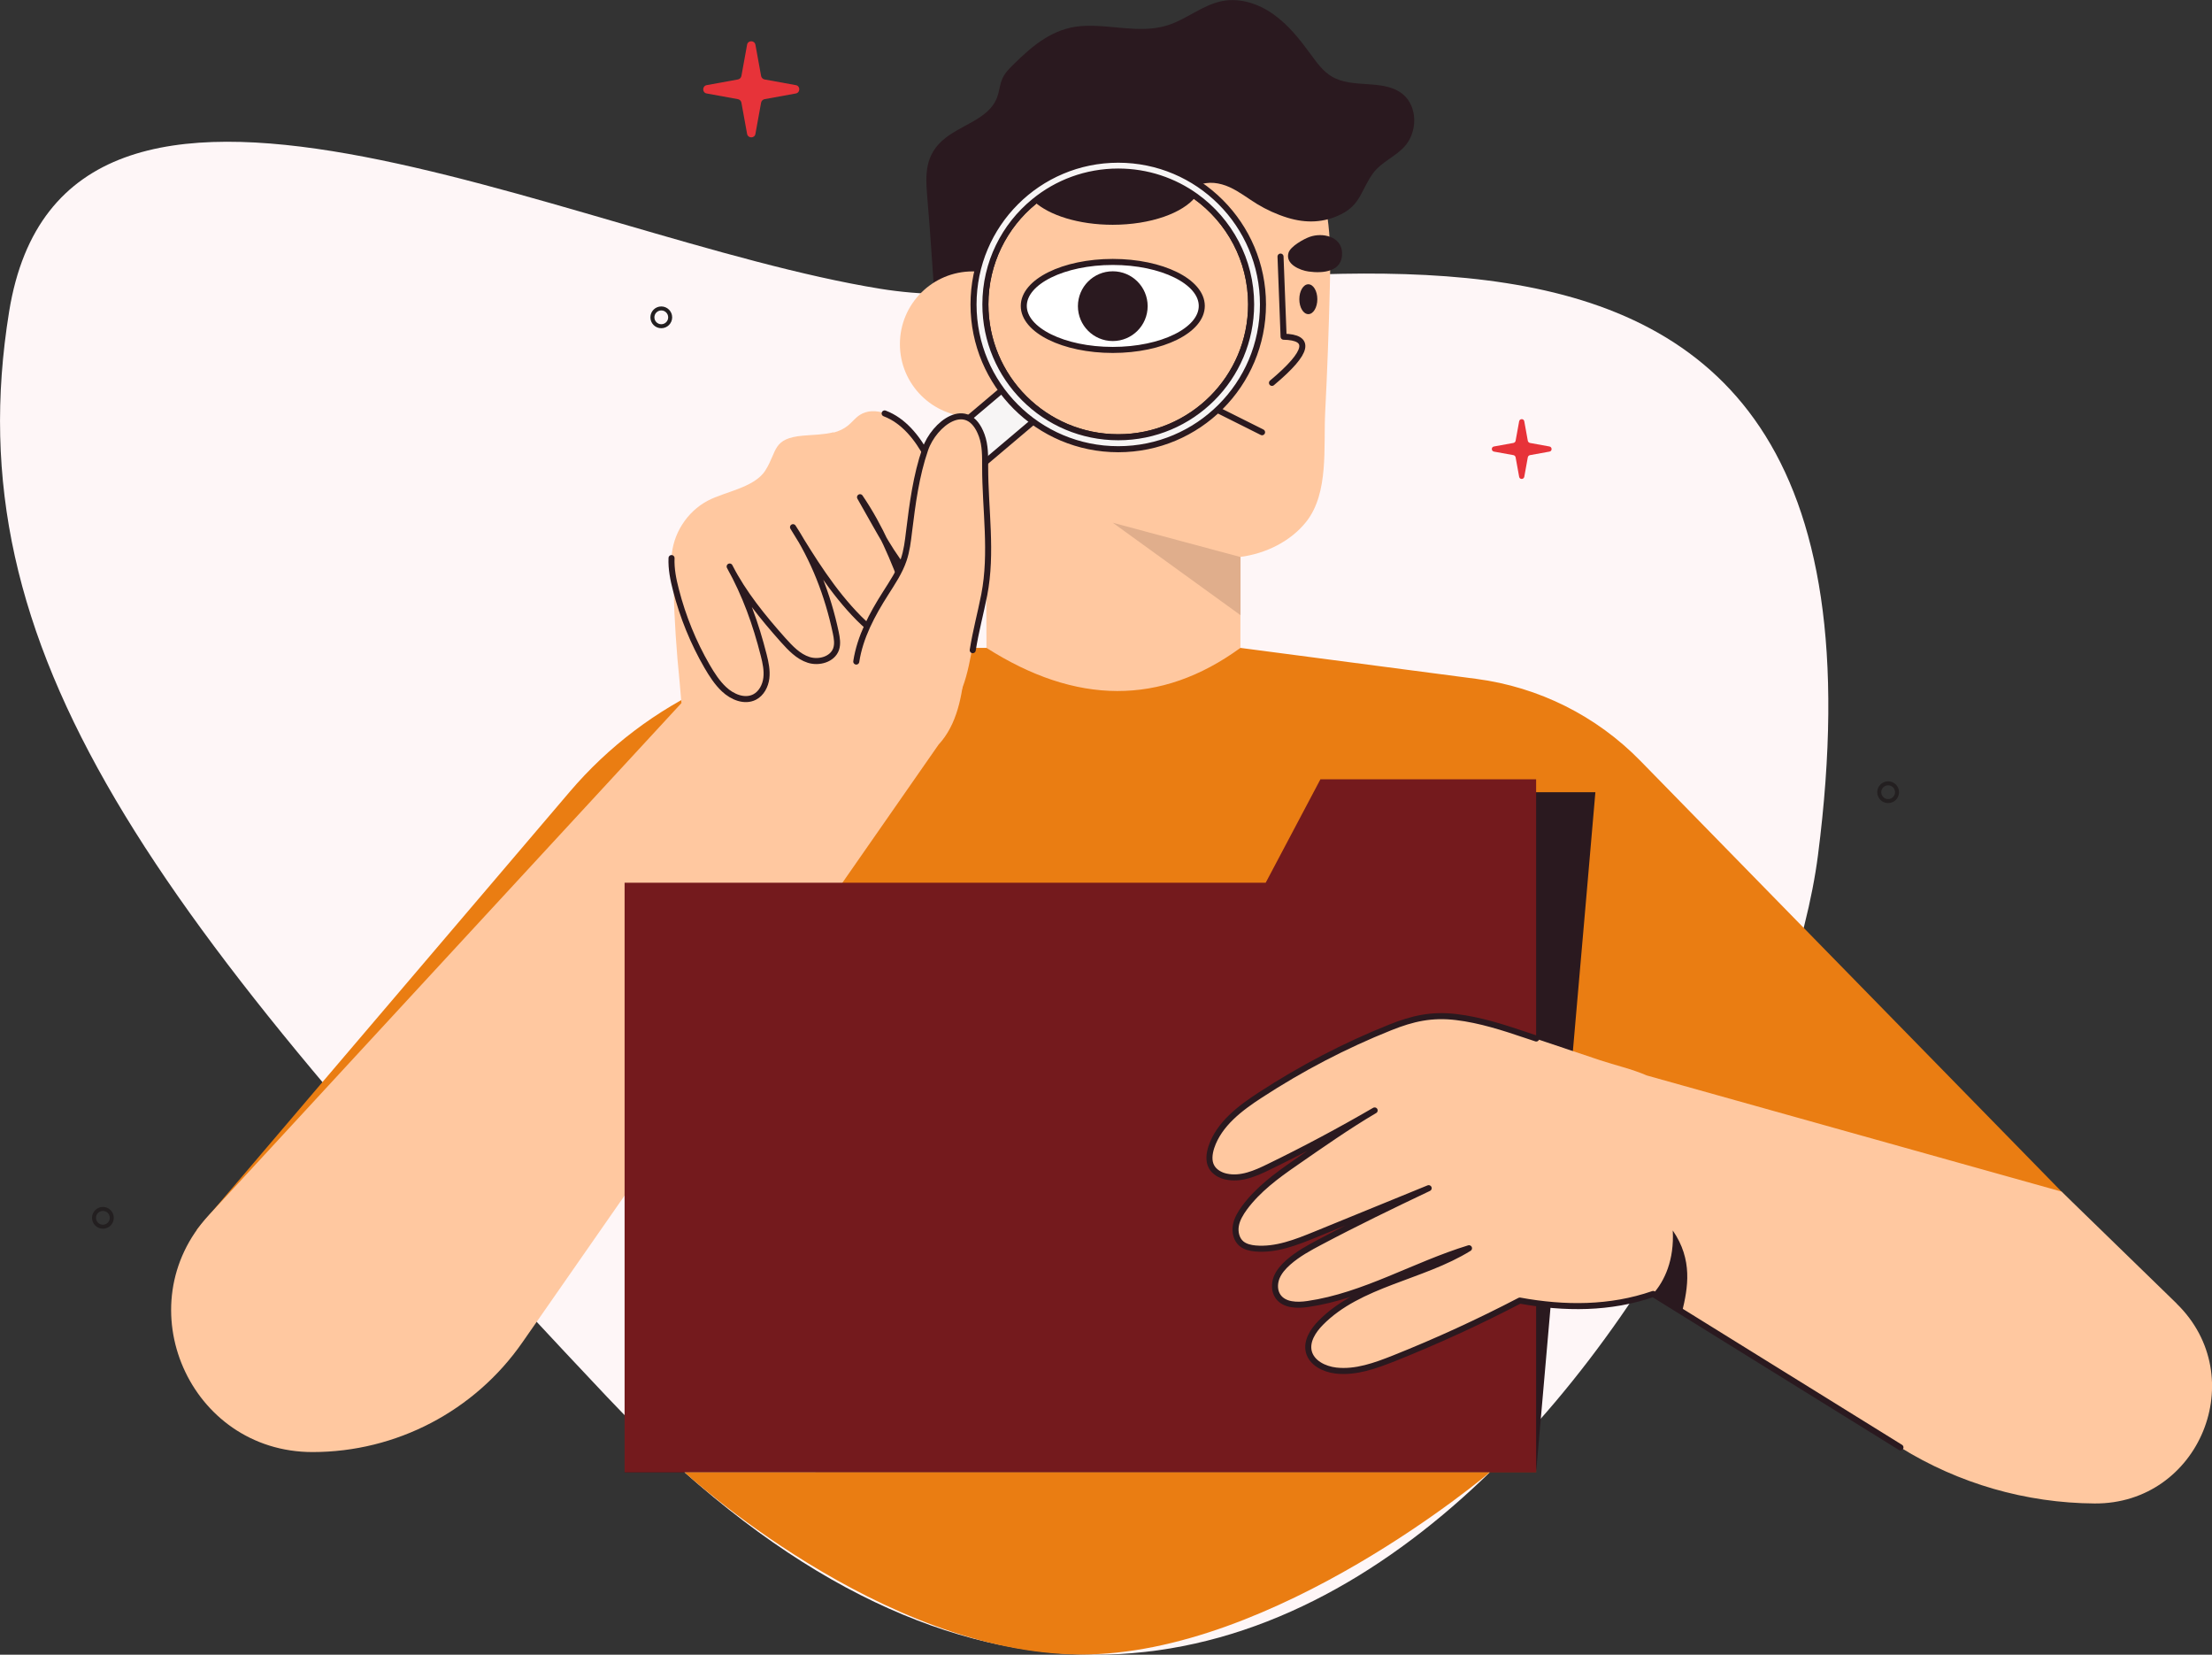 <?xml version="1.0" encoding="UTF-8"?> <svg xmlns="http://www.w3.org/2000/svg" id="Calque_2" data-name="Calque 2" viewBox="0 0 194.11 145.17"><rect x="0" y="0" width="194.11" height="145.17" fill="#333333" stroke="none"/><defs><style> .cls-1 { fill: #f7f5f5; } .cls-1, .cls-2, .cls-3, .cls-4 { stroke-linecap: round; stroke-linejoin: round; } .cls-1, .cls-3, .cls-4 { stroke: #2a191f; stroke-width: .53px; } .cls-2 { stroke: #231f20; stroke-width: .35px; } .cls-2, .cls-4 { fill: none; } .cls-5, .cls-3 { fill: #ffc8a0; } .cls-6 { fill: #e73339; } .cls-7 { fill: #fff; } .cls-8 { fill: #ea7d12; } .cls-9 { fill: #e0ae8c; } .cls-10 { fill: #741a1d; } .cls-11 { fill: #fef6f7; } .cls-12 { fill: #2a191f; } </style></defs><g id="Calque_1-2" data-name="Calque 1"><g><path class="cls-11" d="M159.53,75.05c-3.86,29.95-48.6,108.56-106.27,47.49C13.04,79.94-4.03,57.16.8,27.34c4.82-29.81,49.04-6.44,76.48-2,27.44,4.44,91.54-22.35,82.25,49.71Z"></path><g><path class="cls-5" d="M115,14.64c-.99-1.65-2.54-2.88-4.13-3.96-5.13-3.49-11.72-3.9-17.4-1.45-5.81,2.51-11.03,9.64-10.51,16.1.19,2.4,1.09,4.69,2.16,6.85.41.84.87,1.66,1.36,2.47l.09,22.98c3.76,8.63,7.51,13.27,11.22,13.44,3.71.16,7.4-4.16,11.06-13.44v-8.77c2.2-.29,4.39-1.34,5.78-3.09,2-2.53,1.5-6.57,1.66-9.62.19-3.68.32-7.35.41-11.03.08-3.49.15-7.41-1.7-10.49Z"></path><path class="cls-8" d="M17.24,107.91l32.75-38.44c6.83-8.02,16.83-12.63,27.36-12.63h9.22c7.86,5.01,15.3,5.08,22.28,0l20.72,2.72c5.46.72,10.52,3.24,14.37,7.18l48.42,49.51-20.64,12.47-37.18-36.08.26,36.52h-63.24l-4.01-42.61-23.82,30.28-26.48-8.94Z"></path><path class="cls-4" d="M112.37,22.51l.27,7.03c2.38.05,2.29,1.28-1.02,4.05"></path><line class="cls-4" x1="105.83" y1="35.46" x2="110.75" y2="37.92"></line><ellipse class="cls-12" cx="114.81" cy="26.25" rx=".79" ry="1.31"></ellipse><path class="cls-12" d="M114.83,23.82c1.27.18,3.02.03,2.94-1.67-.07-1.41-1.72-1.77-2.84-1.37-.51.18-1.69.83-1.86,1.4-.3,1,1.02,1.54,1.76,1.64Z"></path><path class="cls-12" d="M81.97,25.62c.11,1.47,1.01,2.9,1.6,4.23.74,1.67,1.48,3.35,2.22,5.02.2.45.46.96.94,1.08.69.17,1.24-.56,1.51-1.21,1.04-2.46,1.05-5.22,1.06-7.89.53.91,1.96.85,2.74.15,1.36-1.24,1.5-3.76,1.87-5.43.17-.76.35-1.54.76-2.2.42-.66,1.13-1.19,1.91-1.17.71.02,1.32.46,1.97.73,1.48.62,3.3.32,4.5-.74.72-.64,1.25-1.52,2.12-1.93.85-.39,1.87-.23,2.73.16.86.39,1.6.98,2.4,1.47.84.51,1.74.92,2.68,1.21,1.63.5,3.2.45,4.72-.31,1.71-.86,1.74-2.13,2.79-3.59.71-.97,1.93-1.44,2.74-2.32,1.17-1.26,1.2-3.51-.12-4.61-1.68-1.38-4.36-.45-6.23-1.55-.8-.47-1.35-1.26-1.9-2.01-.93-1.27-1.93-2.53-3.21-3.44-1.28-.92-2.9-1.47-4.45-1.19-1.77.32-3.21,1.64-4.93,2.16-2.46.74-5.03-.15-7.54.05-2.45.2-4.2,1.68-5.89,3.34-.38.38-.77.76-.99,1.25-.24.52-.27,1.12-.47,1.66-.73,1.97-3.31,2.41-4.85,3.83-1.62,1.49-1.41,3.31-1.25,5.28.23,2.65.39,5.31.58,7.97Z"></path><circle class="cls-5" cx="85.35" cy="30.19" r="6.38"></circle><path class="cls-1" d="M74.09,28.16h3.87v36.03c0,.73-.59,1.32-1.32,1.32h-1.24c-.73,0-1.32-.59-1.32-1.32V28.16h0Z" transform="translate(62.7 -41.46) rotate(49.78)"></path><path class="cls-5" d="M83.34,46.46c-.56-1.42-1.3-2.71-2.08-4.01-.63-1.04-.98-2.15-2.1-2.82-1.09-.65-2.48-.65-3.7-.29-1.22.36-2.32,1.04-3.41,1.69-3.38,2-6.88,3.8-10.48,5.38-.78.34-1.91.78-2.34,1.58-.49.92-.15,2.64-.12,3.69.07,2.72.25,5.44.53,8.15.06.56.09,1.21.16,1.85l-41.47,44.92c-7.33,7.93-1.7,20.79,9.1,20.79h0c7.34,0,14.22-3.59,18.41-9.62l36.52-52.44c1.63-1.76,2.08-4.29,2.3-6.68.39-4.23.3-8.16-1.3-12.18Z"></path><g><g><path class="cls-3" d="M109.79,26.7c0,6.44-5.22,11.66-11.66,11.66s-11.66-5.22-11.66-11.66c0-3.64,1.67-6.89,4.28-9.02,2.01-1.65,4.58-2.63,7.38-2.63,2.54,0,4.89.81,6.81,2.19,2.94,2.12,4.85,5.57,4.85,9.46Z"></path><path class="cls-1" d="M98.13,14.01c-7.01,0-12.7,5.68-12.7,12.7s5.68,12.7,12.7,12.7,12.7-5.68,12.7-12.7-5.68-12.7-12.7-12.7ZM98.13,38.36c-6.44,0-11.66-5.22-11.66-11.66,0-3.64,1.67-6.89,4.28-9.02,2.01-1.65,4.58-2.63,7.38-2.63,2.54,0,4.89.81,6.81,2.19,2.94,2.12,4.85,5.57,4.85,9.46,0,6.44-5.22,11.66-11.66,11.66Z"></path></g><ellipse class="cls-7" cx="97.65" cy="26.84" rx="7.81" ry="3.86"></ellipse><ellipse class="cls-4" cx="97.65" cy="26.84" rx="7.81" ry="3.86"></ellipse><path class="cls-12" d="M104.94,17.24c-1.12,1.45-3.97,2.48-7.3,2.48-2.98,0-5.57-.83-6.89-2.04,2.01-1.65,4.58-2.63,7.38-2.63,2.54,0,4.89.81,6.81,2.19Z"></path><circle class="cls-12" cx="97.65" cy="26.86" r="3.06"></circle></g><path class="cls-5" d="M73.15,37.95c.47-.12.9-.32,1.28-.63.35-.29.63-.66,1.01-.91.64-.42,1.48-.42,2.19-.15,3.31,1.25,4.81,5.94,5.83,8.99.52,1.56.93,3.18.88,4.82-.03.88-.31,1.91-1.14,2.2-.67.24-1.41-.13-1.99-.55-1.94-1.43-3.18-3.59-4.37-5.69-.46-.81-.91-1.61-1.37-2.42,1.78,2.61,2.97,5.45,4.05,8.42.38,1.05.67,2.37-.11,3.17-.54.56-1.43.64-2.16.38s-1.32-.79-1.87-1.34c-2.32-2.34-4.07-5.18-5.79-8,1.84,2.81,3.05,5.95,3.75,9.24.1.48.19.99.03,1.46-.32.9-1.5,1.23-2.41.94-.91-.29-1.6-1.03-2.24-1.74-1.77-1.99-3.48-4.08-4.69-6.45,1.38,2.48,2.29,5.02,2.99,7.78.17.66.31,1.34.23,2.01-.08.67-.43,1.35-1.03,1.66-.88.45-1.96,0-2.68-.68-.61-.57-1.07-1.29-1.49-2.01-1.21-2.09-2.13-4.35-2.73-6.69-.24-.92-.43-1.86-.39-2.81.08-2.07,1.34-4.05,3.17-5.02,1.51-.8,4.12-1.15,5.07-2.67,1.06-1.69.6-2.8,3.29-3.04.89-.08,1.84-.08,2.69-.3Z"></path><path class="cls-4" d="M77.63,36.27c3.31,1.25,4.81,5.94,5.83,8.99.52,1.56.93,3.18.88,4.82-.03.88-.31,1.91-1.14,2.2-.67.24-1.41-.13-1.99-.55-1.94-1.43-3.18-3.59-4.37-5.69-.46-.81-.91-1.61-1.37-2.42,1.78,2.61,2.97,5.45,4.05,8.42.38,1.05.67,2.37-.11,3.17-.54.56-1.43.64-2.16.38s-1.32-.79-1.87-1.34c-2.32-2.34-4.07-5.18-5.79-8,1.84,2.81,3.05,5.95,3.75,9.24.1.48.19.99.03,1.46-.32.9-1.5,1.23-2.41.94-.91-.29-1.6-1.03-2.24-1.74-1.77-1.99-3.48-4.08-4.69-6.45,1.38,2.48,2.29,5.02,2.99,7.78.17.66.31,1.34.23,2.01-.08.67-.43,1.35-1.03,1.66-.88.45-1.96,0-2.68-.68-.61-.57-1.07-1.29-1.49-2.01-1.21-2.09-2.13-4.35-2.73-6.69-.24-.92-.43-1.86-.39-2.81"></path><path class="cls-5" d="M83.14,62.48c-.54.5-1.19.88-1.89,1.13-.66.24-1.36.38-2.06.46-.44.05-.93.26-1.36.25-.79-.01-1.47-.75-1.84-1.37-.84-1.4-1.09-3.31-.85-4.91.33-2.16,1.39-4.13,2.56-5.97.6-.95,1.24-1.88,1.6-2.95.27-.79.37-1.63.47-2.47.3-2.44.62-4.91,1.42-7.23.77-2.24,3.74-4.56,4.96-1.22.32.88.3,1.83.3,2.76,0,3.74.64,7.52-.08,11.23-.27,1.39-.69,2.73-.95,4.12-.25,1.35-.48,2.76-.96,4.02-.19.5-.4,1-.71,1.44-.18.26-.38.49-.61.7Z"></path><path class="cls-4" d="M75.14,58.04c.33-2.16,1.39-4.13,2.56-5.97.6-.95,1.24-1.88,1.6-2.95.27-.79.37-1.63.47-2.47.3-2.44.62-4.91,1.42-7.23.77-2.24,3.74-4.56,4.96-1.22.32.88.3,1.83.3,2.76,0,3.74.64,7.52-.08,11.23-.33,1.67-.73,3.11-1.01,4.85"></path><polygon class="cls-12" points="121.07 69.5 115.5 78.4 59.23 78.4 54.81 129.17 134.8 129.17 139.23 78.4 140 69.5 121.07 69.5"></polygon><polygon class="cls-10" points="115.87 68.37 111.07 77.44 54.81 77.44 54.81 129.17 60.08 129.17 134.8 129.17 134.8 77.44 134.8 68.37 115.87 68.37"></polygon><path class="cls-5" d="M191,114.35l-10.09-9.81-36.4-10.19c-1.31-.57-2.79-.9-4.08-1.33-2.19-.73-4.37-1.47-6.56-2.2-1.98-.66-3.99-1.32-6.08-1.57-2.16-.26-3.83.12-5.81.91-3.97,1.59-7.79,3.58-11.38,5.92-1.79,1.17-3.62,2.56-4.31,4.58-.19.56-.27,1.21.02,1.73.25.46.76.73,1.27.85,1.28.29,2.59-.29,3.77-.86,3.15-1.53,6.24-3.18,9.27-4.94-2.29,1.33-4.8,3.1-6.98,4.61-1.64,1.13-3.27,2.34-4.45,3.94-.34.47-.65.98-.75,1.55-.1.57.05,1.21.49,1.59.33.28.78.38,1.22.42,1.82.16,3.58-.54,5.27-1.23,3.31-1.35,6.62-2.7,9.94-4.06-3.18,1.51-6.39,3.06-9.5,4.7-.99.52-1.98,1.06-2.82,1.8-.43.38-.83.82-1.03,1.35-.21.53-.2,1.17.13,1.64.54.78,1.68.79,2.62.66,4.95-.72,9.36-3.43,14.14-4.89-4.1,2.55-9.62,3.1-13.01,6.54-.67.68-1.27,1.6-1.05,2.53.24,1,1.35,1.54,2.38,1.66,1.75.2,3.48-.43,5.11-1.08,3.76-1.5,7.44-3.19,11.03-5.06,3.92.72,7.94.73,11.7-.58l21.71,13.46c5.12,3.17,11.01,4.87,17.04,4.91h0c9.2.06,13.79-11.12,7.19-17.54Z"></path><path class="cls-4" d="M166.77,126.98l-19.16-11.88-2.37-1.47-.17-.11c-3.76,1.31-7.78,1.3-11.7.58-3.59,1.87-7.27,3.56-11.03,5.06-1.64.65-3.36,1.28-5.11,1.08-1.02-.12-2.13-.66-2.38-1.66-.22-.93.38-1.85,1.05-2.53,3.39-3.45,8.9-3.99,13.01-6.54-4.78,1.46-9.19,4.17-14.14,4.89-.94.14-2.07.12-2.62-.66-.33-.47-.33-1.11-.13-1.64.21-.53.6-.97,1.03-1.35.84-.74,1.83-1.28,2.82-1.8,3.11-1.65,6.32-3.2,9.5-4.71-3.31,1.35-6.62,2.71-9.94,4.06-1.69.69-3.46,1.39-5.27,1.23-.43-.04-.88-.14-1.22-.42-.44-.37-.59-1.01-.49-1.59.1-.57.41-1.08.75-1.55,1.18-1.6,2.81-2.81,4.45-3.94,2.18-1.51,4.69-3.27,6.98-4.61-3.03,1.76-6.12,3.41-9.27,4.94-1.18.58-2.48,1.15-3.77.86-.51-.11-1.01-.39-1.27-.85-.29-.52-.2-1.17-.02-1.73.68-2.03,2.52-3.42,4.31-4.58,3.59-2.34,7.4-4.33,11.38-5.92,1.97-.79,3.65-1.17,5.81-.91,2.08.25,4.1.9,6.08,1.57.31.1.62.21.93.31"></path><path class="cls-12" d="M147.61,115.09l-2.55-1.58c1.02-1.13,1.87-2.99,1.73-5.56,1.78,2.58,1.33,5.03.82,7.14Z"></path><polygon class="cls-9" points="108.86 48.87 97.65 45.86 108.86 53.97 108.86 48.87"></polygon><path class="cls-6" d="M66.29,3.92l.5,2.75c.03.15.15.27.3.3l2.75.5c.4.07.4.65,0,.73l-2.75.5c-.15.03-.27.15-.3.3l-.5,2.75c-.07.4-.65.4-.73,0l-.5-2.75c-.03-.15-.15-.27-.3-.3l-2.75-.5c-.4-.07-.4-.65,0-.73l2.75-.5c.15-.03.27-.15.3-.3l.5-2.75c.07-.4.65-.4.73,0Z"></path><path class="cls-6" d="M133.76,36.96l.31,1.71c.02.09.09.17.19.19l1.71.31c.25.05.25.41,0,.45l-1.71.31c-.09.02-.17.09-.19.19l-.31,1.71c-.05.25-.41.25-.45,0l-.31-1.71c-.02-.09-.09-.17-.19-.19l-1.71-.31c-.25-.05-.25-.41,0-.45l1.71-.31c.09-.02.17-.09.19-.19l.31-1.71c.05-.25.41-.25.45,0Z"></path><circle class="cls-2" cx="58.03" cy="27.84" r=".78"></circle><circle class="cls-2" cx="165.69" cy="69.5" r=".78"></circle><circle class="cls-2" cx="9.03" cy="106.84" r=".78"></circle></g><path class="cls-8" d="M94.81,145.15c17.03.07,35.92-15.98,35.92-15.98H60.08s17.25,15.91,34.73,15.98Z"></path></g></g></svg> 